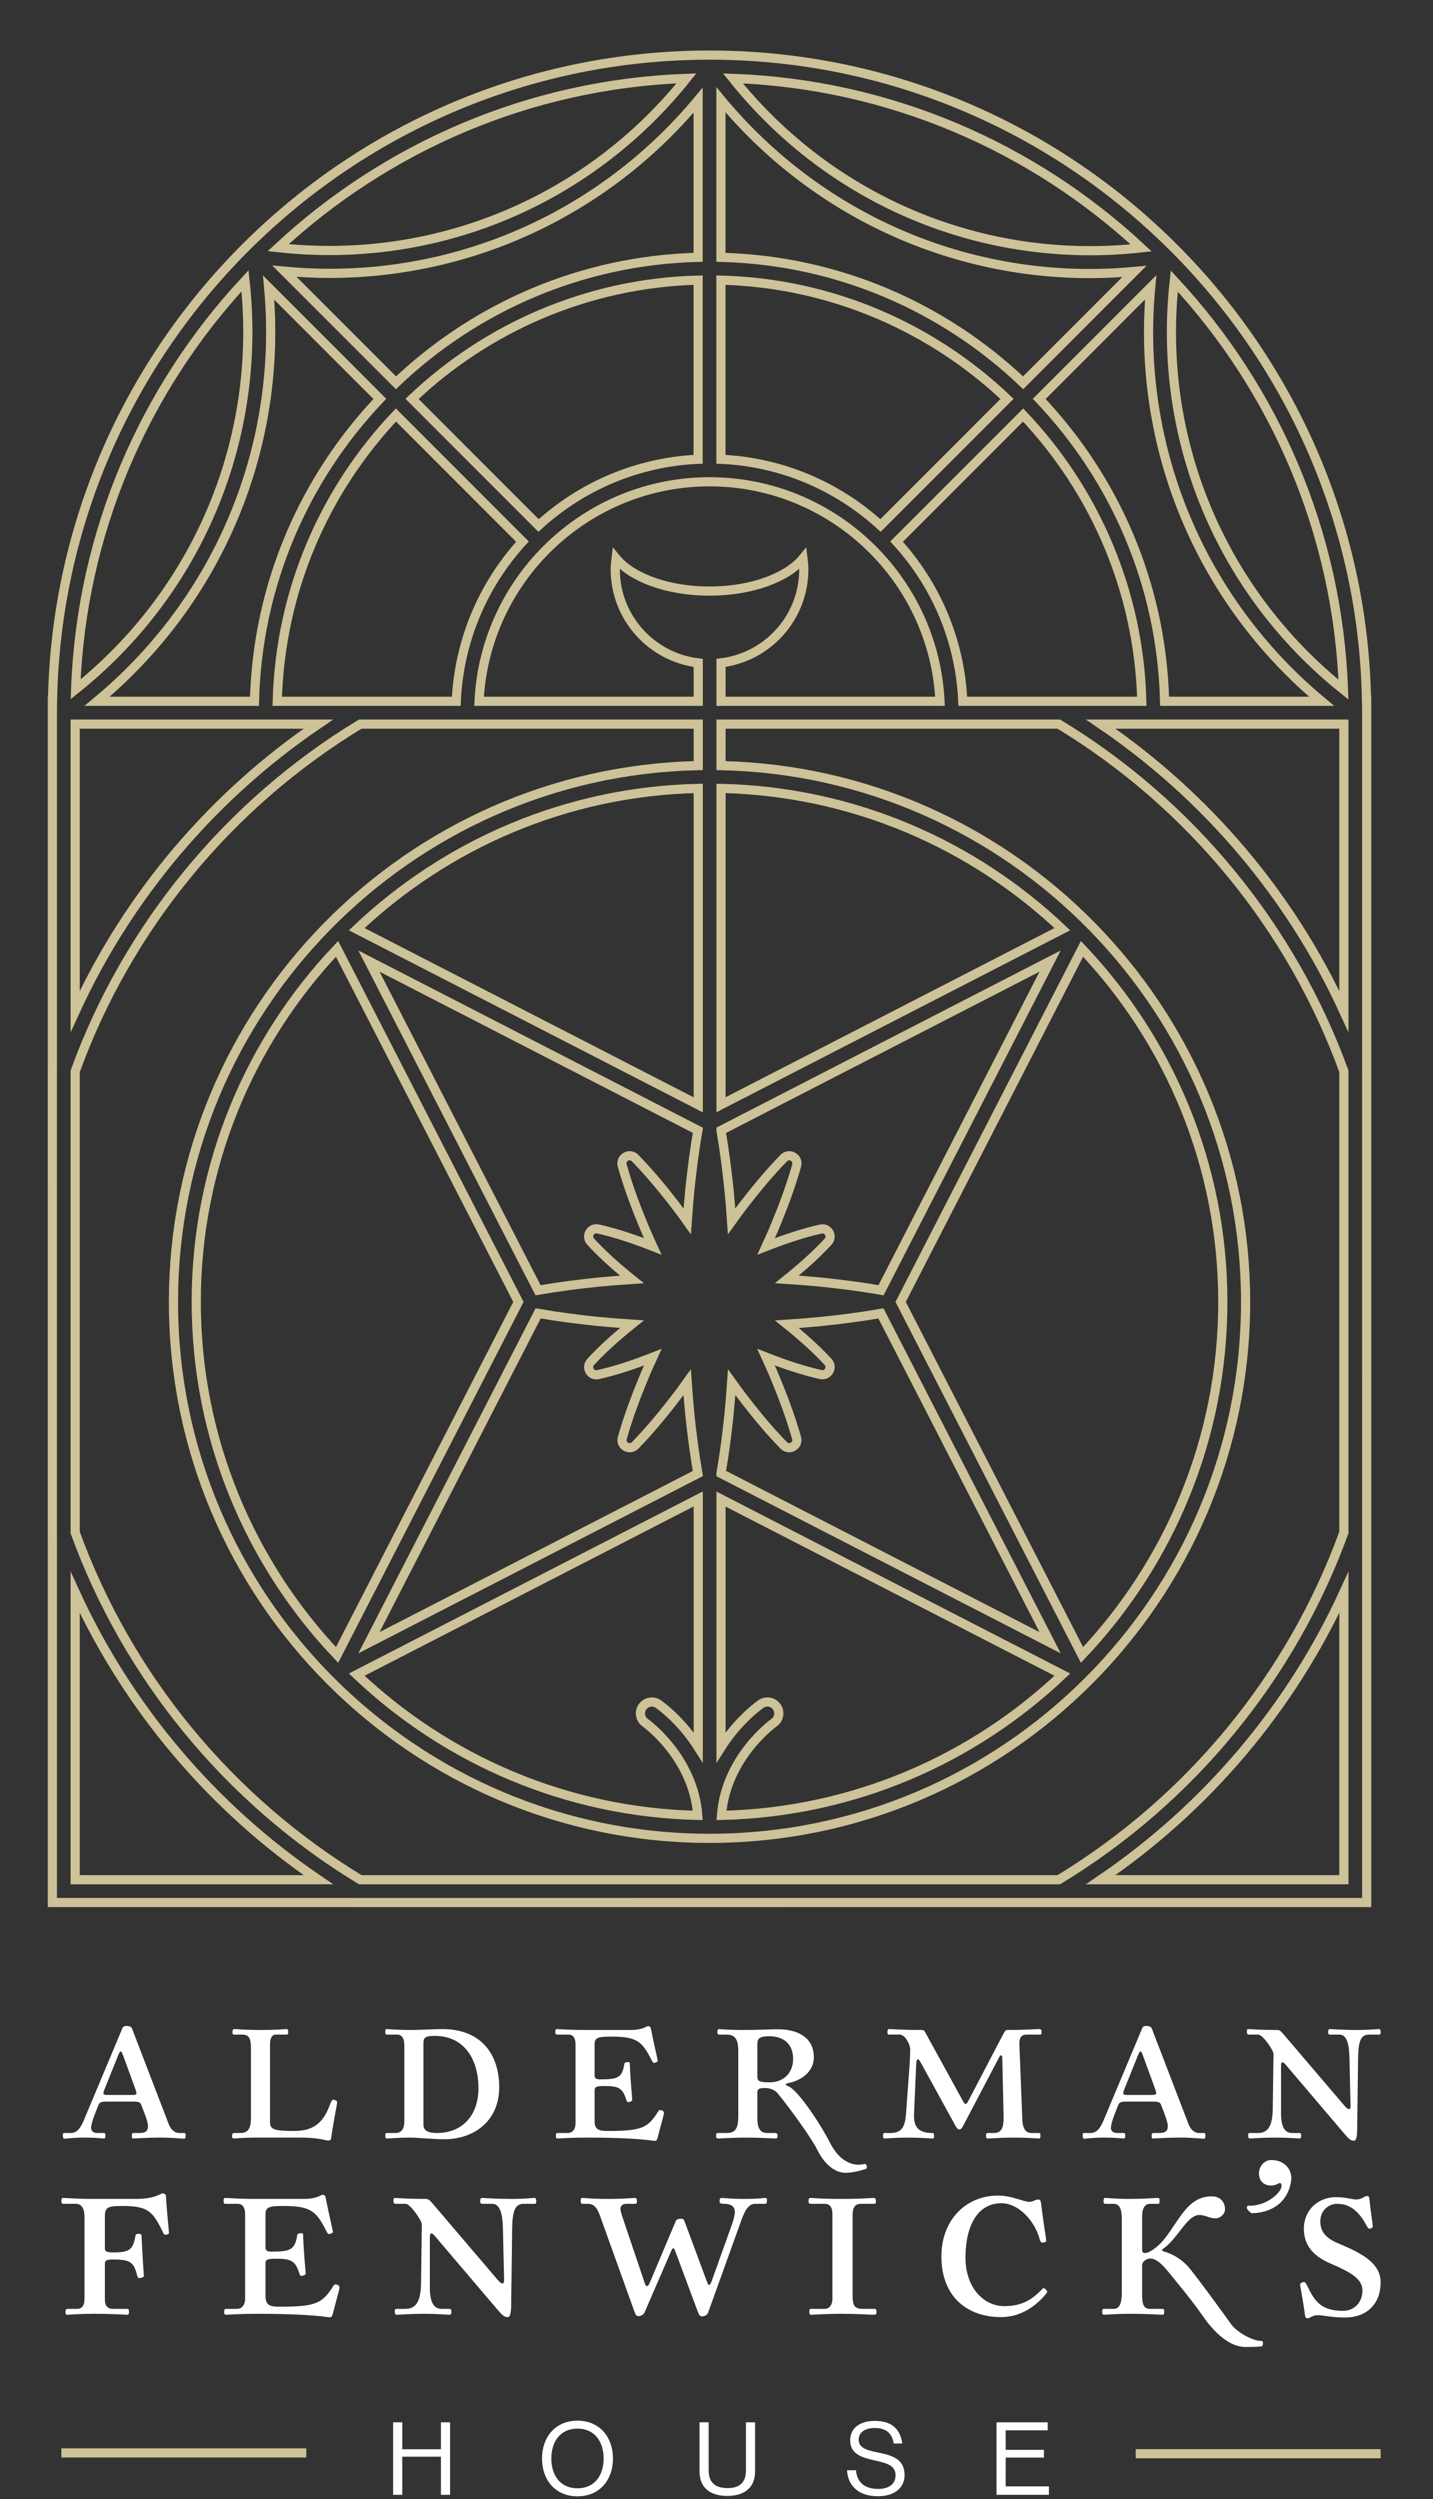<?xml version="1.0" encoding="UTF-8" standalone="no"?>
<!DOCTYPE svg PUBLIC "-//W3C//DTD SVG 1.1//EN" "http://www.w3.org/Graphics/SVG/1.1/DTD/svg11.dtd">
<svg width="100%" height="100%" viewBox="0 0 156 272" version="1.1" xmlns="http://www.w3.org/2000/svg" xmlns:xlink="http://www.w3.org/1999/xlink" xml:space="preserve" xmlns:serif="http://www.serif.com/" style="fill-rule:evenodd;clip-rule:evenodd;stroke-miterlimit:10;">
    <rect x="0" y="0" width="156" height="272" fill="#333333" stroke="none"/>
    <g transform="matrix(1,0,0,1,-5922,-24)">
        <g transform="matrix(1,0,0,1.153,5040,0)">
            <g id="alderman-fenwicks-house-hero-logo" transform="matrix(0.62,0,0,0.538,887.234,25.613)">
                <g transform="matrix(1,0,0,1,184.823,4.755)">
                    <path d="M0,316.154C18.566,303.548 33.386,286.05 42.703,265.738L42.703,316.154L0,316.154ZM-180.068,265.738C-170.749,286.051 -155.931,303.549 -137.363,316.154L-180.068,316.154L-180.068,265.738ZM0.001,113.382L42.703,113.382L42.703,163.797C33.385,143.484 18.566,125.988 0.001,113.382ZM-66.666,180.174L-66.666,124.668C-43.489,125.179 -22.443,134.481 -6.736,149.367L-66.666,180.174ZM-3.281,276.715L-35.125,214.768L-3.282,152.821C12.034,168.983 21.443,190.797 21.443,214.768C21.443,238.739 12.035,260.552 -3.281,276.715ZM-56.871,285.833C-57.5,284.924 -58.744,284.697 -59.653,285.324C-59.916,285.506 -63.624,288.125 -66.666,292.914L-66.666,249.362L-6.735,280.169C-22.426,295.038 -43.442,304.338 -66.589,304.868C-65.816,294.677 -57.519,288.713 -57.377,288.613C-56.471,287.984 -56.244,286.74 -56.871,285.833ZM-70.666,249.345L-70.666,292.914C-73.708,288.125 -77.415,285.506 -77.679,285.324C-78.586,284.698 -79.827,284.924 -80.456,285.83C-81.085,286.736 -80.86,287.981 -79.956,288.612C-79.867,288.675 -71.518,294.644 -70.742,304.868C-93.901,304.345 -114.932,295.045 -130.629,280.169L-70.666,249.345ZM-134.083,152.821L-102.24,214.768L-134.082,276.716C-149.398,260.553 -158.809,238.74 -158.809,214.768C-158.809,190.797 -149.399,168.983 -134.083,152.821ZM-70.666,180.191L-130.629,149.368C-114.914,134.474 -93.855,125.171 -70.666,124.667L-70.666,180.191ZM-38.569,212.719C-42.069,212.109 -45.569,211.66 -49.069,211.299C-51.079,211.101 -53.089,210.947 -55.099,210.813C-52.587,208.79 -50.138,206.661 -47.873,204.211C-46.978,203.242 -47.875,201.691 -49.162,201.982C-52.51,202.739 -55.662,203.836 -58.753,205.039C-58.334,204.122 -57.913,203.205 -57.514,202.276C-55.951,198.57 -54.498,194.8 -53.386,190.834C-53.011,189.496 -54.675,188.536 -55.646,189.529C-58.524,192.475 -61.063,195.619 -63.491,198.825C-63.939,199.425 -64.368,200.037 -64.805,200.644C-64.933,198.802 -65.08,196.961 -65.261,195.119C-65.621,191.645 -66.065,188.172 -66.666,184.697L-66.666,184.672L-8.881,154.965L-38.569,212.719ZM-66.666,244.863C-66.058,241.369 -65.61,237.875 -65.249,234.381C-65.067,232.538 -64.921,230.695 -64.793,228.851C-64.356,229.458 -63.929,230.068 -63.481,230.669C-61.057,233.866 -58.526,237.002 -55.661,239.944C-54.69,240.94 -53.023,239.978 -53.4,238.639C-54.517,234.686 -55.968,230.927 -57.524,227.229C-57.925,226.297 -58.348,225.376 -58.769,224.455C-55.673,225.66 -52.516,226.758 -49.162,227.517C-47.875,227.808 -46.978,226.258 -47.873,225.289C-50.138,222.839 -52.587,220.71 -55.099,218.686C-53.089,218.552 -51.079,218.398 -49.069,218.201C-45.575,217.84 -42.081,217.391 -38.587,216.783L-8.881,274.569L-66.666,244.864L-66.666,244.863ZM-98.775,216.779C-95.294,217.382 -91.813,217.828 -88.331,218.189C-86.323,218.386 -84.315,218.541 -82.307,218.675C-84.826,220.702 -87.282,222.839 -89.549,225.301C-90.441,226.27 -89.546,227.817 -88.261,227.529C-84.899,226.776 -81.737,225.678 -78.639,224.469C-79.058,225.386 -79.478,226.301 -79.877,227.229C-81.434,230.927 -82.884,234.686 -84,238.639C-84.378,239.977 -82.71,240.94 -81.739,239.944C-78.874,237.002 -76.344,233.865 -73.92,230.669C-73.472,230.068 -73.044,229.458 -72.607,228.851C-72.479,230.694 -72.333,232.538 -72.151,234.381C-71.79,237.881 -71.342,241.382 -70.731,244.882L-128.483,274.57L-98.775,216.779ZM-84.015,190.833C-82.902,194.8 -81.449,198.57 -79.887,202.276C-79.489,203.2 -79.071,204.111 -78.654,205.024C-81.747,203.817 -84.905,202.722 -88.261,201.97C-89.546,201.682 -90.441,203.229 -89.549,204.198C-87.282,206.661 -84.826,208.798 -82.307,210.824C-84.315,210.959 -86.323,211.113 -88.331,211.31C-91.818,211.672 -95.306,212.119 -98.793,212.723L-128.485,154.966L-70.728,184.657C-71.332,188.144 -71.778,191.632 -72.14,195.119C-72.32,196.961 -72.468,198.802 -72.596,200.644C-73.032,200.037 -73.461,199.425 -73.909,198.825C-76.338,195.619 -78.876,192.475 -81.755,189.529C-82.726,188.536 -84.39,189.496 -84.015,190.833ZM-179.986,107.278C-178.981,79.651 -167.871,54.56 -150.243,35.601C-147.197,63.146 -158.335,89.986 -179.986,107.278ZM-144.418,29.782C-125.452,12.168 -100.359,1.07 -72.732,0.077C-90.04,21.72 -116.887,32.841 -144.418,29.782ZM-64.575,0.079C-36.951,1.086 -11.862,12.195 7.096,29.821C-20.442,32.865 -47.276,21.732 -64.575,0.079ZM12.918,35.642C30.535,54.609 41.632,79.705 42.624,107.334C20.982,90.029 9.861,63.19 12.918,35.642ZM-123.744,59.148L-101.528,81.364C-108.354,88.826 -112.672,98.612 -113.151,109.382L-144.584,109.382C-144.077,89.95 -136.246,72.321 -123.744,59.148ZM-126.571,56.321C-139.797,70.219 -148.075,88.847 -148.584,109.382L-176.221,109.382C-154.741,91.552 -143.553,64.597 -146.092,36.8L-126.571,56.321ZM-70.683,31.479C-91.217,31.988 -109.845,40.267 -123.743,53.493L-143.324,33.912C-140.676,34.159 -138.034,34.295 -135.408,34.295C-110.466,34.295 -86.844,23.311 -70.683,3.899L-70.683,31.479ZM-13.621,53.493C-27.52,40.267 -46.148,31.988 -66.683,31.479L-66.683,3.835C-50.521,23.307 -26.864,34.329 -1.875,34.329C0.709,34.329 3.308,34.197 5.913,33.959L-13.621,53.493ZM-10.793,56.321L8.773,36.755C6.192,64.55 17.341,91.521 38.791,109.382L11.22,109.382C10.712,88.847 2.433,70.219 -10.793,56.321ZM-24.214,109.382C-24.692,98.612 -29.012,88.826 -35.836,81.364L-13.62,59.148C-1.117,72.32 6.714,89.95 7.22,109.382L-24.214,109.382ZM-68.683,70.862C-47.01,70.862 -29.26,87.965 -28.214,109.382L-66.666,109.382L-66.666,102.642C-58.477,101.646 -52.129,94.682 -52.129,86.224C-52.129,85.574 -52.188,84.938 -52.267,84.308C-55.04,87.684 -61.342,90.045 -68.682,90.045C-76.022,90.045 -82.324,87.684 -85.098,84.308C-85.177,84.938 -85.235,85.574 -85.235,86.224C-85.235,94.694 -78.87,101.666 -70.666,102.647L-70.666,109.382L-109.151,109.382C-108.104,87.965 -90.354,70.862 -68.683,70.862ZM-70.683,66.913C-81.452,67.391 -91.238,71.711 -98.7,78.536L-120.916,56.32C-107.743,43.817 -90.114,35.986 -70.683,35.479L-70.683,66.913ZM-38.664,78.536C-46.126,71.711 -55.913,67.391 -66.683,66.913L-66.683,35.479C-47.25,35.986 -29.621,43.817 -16.448,56.32L-38.664,78.536ZM-180.068,163.798L-180.068,113.382L-137.365,113.382C-155.931,125.988 -170.75,143.485 -180.068,163.798ZM-130.006,316.154C-153.116,302.146 -170.87,280.537 -180.068,255.222L-180.068,174.312C-170.87,148.999 -153.116,127.39 -130.008,113.382L-70.666,113.382L-70.666,120.667C-121.654,121.727 -162.809,163.53 -162.809,214.768C-162.809,266.67 -120.584,308.894 -68.683,308.894C-16.781,308.894 25.443,266.67 25.443,214.768C25.443,163.541 -15.692,121.745 -66.666,120.668L-66.666,113.382L-7.356,113.382C15.752,127.39 33.506,148.999 42.703,174.311L42.703,255.222C33.508,280.536 15.753,302.145 -7.357,316.154L-130.006,316.154ZM46.709,173.628L46.703,173.611L46.703,109.382L46.678,109.382C45.606,46.677 -5.727,-4.004 -68.683,-4.004C-131.638,-4.004 -182.971,46.677 -184.043,109.382L-184.068,109.382L-184.068,173.612L-184.073,173.626L-184.072,255.912L-184.068,255.923L-184.068,320.154L-131.116,320.154L-131.11,320.158L-130.557,320.158L-6.247,320.154L46.703,320.154L46.703,255.923L46.705,255.917L46.709,173.628Z" style="fill:none;stroke:rgb(205,194,152);stroke-width:1.61px;"/>
                </g>
                <g transform="matrix(1,0,0,1,60.585,428.838)">
                    <path d="M0,-12.721L1.602,-12.721L1.602,-7.99L8.397,-7.99L8.397,-12.721L9.999,-12.721L9.999,0L8.397,0L8.397,-6.69L1.602,-6.69L1.602,0L0,0L0,-12.721Z" style="fill:white;"/>
                </g>
                <g transform="matrix(1,0,0,1,97.546,422.467)">
                    <path d="M0,0.001C0,-2.988 -1.603,-5.248 -4.59,-5.248C-7.58,-5.248 -9.182,-2.988 -9.182,0.001C-9.182,2.989 -7.58,5.23 -4.59,5.23C-1.603,5.23 0,2.989 0,0.001M-10.817,0.001C-10.817,-3.807 -8.435,-6.636 -4.59,-6.636C-0.748,-6.636 1.637,-3.807 1.637,0.001C1.637,3.808 -0.748,6.637 -4.59,6.637C-8.435,6.637 -10.817,3.808 -10.817,0.001" style="fill:white;"/>
                </g>
                <g transform="matrix(1,0,0,1,114.388,420.423)">
                    <path d="M0,4.304L0,-4.306L1.601,-4.306L1.601,4.145C1.601,6.315 2.829,7.241 4.928,7.241C6.938,7.241 8.148,6.315 8.148,4.145L8.148,-4.306L9.75,-4.306L9.75,4.304C9.75,7.382 7.597,8.61 4.875,8.61C2.1,8.61 0,7.382 0,4.304" style="fill:white;"/>
                </g>
                <g transform="matrix(1,0,0,1,140.282,420.423)">
                    <path d="M0,4.109L1.565,4.109C1.779,6.262 3.097,7.382 5.497,7.382C7.259,7.382 8.522,6.582 8.522,4.999C8.522,3.255 6.992,2.846 4.715,2.347C2.474,1.849 0.552,1.209 0.552,-1.193C0.552,-3.292 2.295,-4.555 4.875,-4.555C8.061,-4.555 9.376,-2.937 9.696,-0.588L8.185,-0.588C7.953,-2.403 6.778,-3.31 4.91,-3.31C3.186,-3.31 2.046,-2.58 2.046,-1.264C2.046,0.177 3.47,0.604 5.373,0.978C7.847,1.476 10.105,2.081 10.105,4.945C10.105,7.33 8.166,8.664 5.427,8.664C1.852,8.664 0.144,6.672 0,4.109" style="fill:white;"/>
                </g>
                <g transform="matrix(1,0,0,1,166.532,428.838)">
                    <path d="M0,-12.721L8.984,-12.721L8.984,-11.316L1.602,-11.316L1.615,-7.891L8.323,-7.891L8.323,-6.538L1.615,-6.538L1.602,-1.477L9.198,-1.477L9.198,0L0,0L0,-12.721Z" style="fill:white;"/>
                </g>
                <g transform="matrix(1,0,0,1,15.356,355.205)">
                    <path d="M0,2.511L-2.094,-3.222C-2.352,-3.899 -2.449,-4.157 -2.609,-4.157C-2.771,-4.157 -2.898,-3.867 -3.158,-3.222L-5.477,2.543C-5.573,2.801 -5.638,3.028 -5.638,3.188C-5.638,3.381 -5.413,3.478 -4.929,3.478L-0.58,3.478C-0.064,3.478 0.161,3.381 0.161,3.188C0.161,2.995 0.064,2.738 0,2.511M8.504,11.146C8.021,11.146 6.539,10.95 4.35,10.95C1.9,10.95 0.097,11.114 -0.451,11.114C-0.58,11.114 -0.645,11.017 -0.645,10.598C-0.645,10.241 -0.516,10.147 -0.387,10.147L0.773,10.147C1.836,10.147 2.19,9.696 2.19,8.987C2.19,8.504 1.997,7.826 1.675,6.957L0.999,5.186C0.837,4.735 0.451,4.638 -0.387,4.638L-5.058,4.638C-5.96,4.638 -6.313,4.735 -6.508,5.218L-7.249,7.117C-7.506,7.795 -7.796,8.729 -7.796,9.277C-7.796,9.823 -7.345,10.147 -6.732,10.147L-5.604,10.147C-5.413,10.147 -5.284,10.21 -5.284,10.532C-5.284,10.95 -5.348,11.114 -5.509,11.114C-5.96,11.114 -6.83,10.95 -8.987,10.95C-10.921,10.95 -12.017,11.146 -12.532,11.146C-12.661,11.146 -12.757,11.048 -12.757,10.437C-12.757,10.21 -12.692,10.147 -12.5,10.147L-11.403,10.147C-10.244,10.147 -9.665,9.277 -9.084,7.924L-2.288,-8.28C-2.223,-8.441 -2.029,-8.635 -1.644,-8.635C-1.062,-8.635 -0.741,-8.474 -0.645,-8.248L5.831,8.6C6.057,9.18 6.604,10.147 7.731,10.147L8.537,10.147C8.698,10.147 8.794,10.241 8.794,10.469C8.794,11.048 8.729,11.146 8.504,11.146" style="fill:white;"/>
                </g>
                <g transform="matrix(1,0,0,1,49.699,347.505)">
                    <path d="M0,18.78C-0.033,19.103 -0.29,19.167 -0.483,19.167C-1.063,19.167 -2.063,18.651 -5.444,18.651L-13.112,18.651C-15.592,18.651 -16.655,18.813 -17.042,18.813C-17.268,18.813 -17.396,18.717 -17.396,18.426C-17.396,17.975 -17.268,17.846 -17.01,17.846L-15.882,17.846C-14.4,17.846 -14.079,16.751 -14.079,15.108L-14.079,3.157C-14.079,1.384 -14.271,0.579 -15.657,0.579L-17.01,0.579C-17.235,0.579 -17.332,0.482 -17.332,0.192C-17.332,-0.29 -17.203,-0.387 -16.978,-0.387C-16.494,-0.387 -15.174,-0.227 -12.436,-0.227C-9.375,-0.227 -8.151,-0.387 -7.861,-0.387C-7.571,-0.387 -7.539,-0.227 -7.539,0.192C-7.539,0.482 -7.604,0.579 -7.828,0.579L-9.729,0.579C-10.406,0.579 -10.729,1.288 -10.729,2.254L-10.729,15.881C-10.729,17.17 -10.212,17.491 -6.477,17.491C-3.254,17.491 -1.418,16.204 -0.227,12.918C-0.064,12.434 0.161,12.015 0.321,12.015C0.676,12.015 1.062,12.209 1.062,12.434C1.062,12.789 0.354,16.107 0,18.78" style="fill:white;"/>
                </g>
                <g transform="matrix(1,0,0,1,67.869,365.256)">
                    <path d="M0,-16.946C-1.771,-16.946 -1.965,-16.495 -1.965,-15.721L-1.965,-1.385C-1.965,-0.291 -1.127,0.096 0.419,0.096C4.768,0.096 7.7,-2.869 7.7,-7.798C7.7,-12.597 5.38,-16.946 0,-16.946M1.675,1.191C-0.418,1.191 -2.835,0.901 -4.381,0.901C-6.443,0.901 -7.765,1.063 -8.343,1.063C-8.569,1.063 -8.666,0.966 -8.666,0.547C-8.666,0.225 -8.602,0.096 -8.375,0.096L-6.895,0.096C-5.605,0.096 -5.315,-0.903 -5.315,-2.031L-5.315,-15.207C-5.315,-16.463 -5.702,-17.172 -6.604,-17.172L-8.343,-17.172C-8.537,-17.172 -8.666,-17.236 -8.666,-17.622C-8.666,-17.977 -8.602,-18.137 -8.44,-18.137C-8.15,-18.137 -6.54,-17.977 -4.187,-17.977C-2.835,-17.977 0.226,-18.137 1.385,-18.137C7.99,-18.137 11.34,-13.918 11.34,-7.925C11.34,-2.094 7.022,1.191 1.675,1.191" style="fill:white;"/>
                </g>
                <g transform="matrix(1,0,0,1,107.011,347.118)">
                    <path d="M0,19.104C-0.097,19.522 -0.29,19.619 -0.482,19.619C-0.837,19.619 -3.35,19.039 -12.435,19.039C-15.431,19.039 -17.203,19.201 -17.557,19.201C-17.813,19.201 -17.847,19.039 -17.847,18.685C-17.847,18.33 -17.718,18.234 -17.557,18.234L-15.785,18.234C-14.817,18.234 -14.399,17.458 -14.399,16.558L-14.399,2.674C-14.399,1.836 -14.658,0.966 -15.624,0.966L-17.589,0.966C-17.879,0.966 -17.942,0.87 -17.942,0.548C-17.942,0.161 -17.911,0 -17.622,0C-17.267,0 -15.688,0.161 -12.532,0.161L-4.704,0.161C-2.577,0.161 -1.933,-0.515 -1.707,-0.515C-1.385,-0.515 -1.224,-0.418 -1.16,-0.032C-0.58,2.899 0.032,5.316 0.032,5.606C0.032,5.735 -0.322,5.927 -0.676,5.927C-0.837,5.927 -1.031,5.445 -1.191,5.155C-2.738,2.191 -3.64,1.321 -8.085,1.321C-10.47,1.321 -11.049,1.482 -11.049,2.707L-11.049,8.183C-11.049,8.569 -10.824,8.827 -10.115,8.827C-6.894,8.827 -6.218,8.505 -5.831,6.121C-5.799,5.927 -5.67,5.798 -5.154,5.798C-4.896,5.798 -4.864,5.864 -4.864,6.088C-4.768,9.181 -4.444,11.984 -4.444,12.435C-4.444,12.66 -4.929,12.822 -5.154,12.822C-5.348,12.822 -5.443,12.532 -5.541,12.242C-6.152,10.374 -6.83,9.987 -9.342,9.987C-10.889,9.987 -11.049,10.212 -11.049,10.759L-11.049,16.107C-11.049,17.589 -10.405,17.878 -8.729,17.878C-2.867,17.878 -1.771,17.332 -0.097,14.787C0.129,14.433 0.227,14.207 0.451,14.207C0.709,14.207 1.128,14.4 1.128,14.658C1.128,15.044 0.646,16.591 0,19.104" style="fill:white;"/>
                </g>
                <g transform="matrix(1,0,0,1,126.632,371.209)">
                    <path d="M0,-22.835C-1.706,-22.835 -2.094,-22.416 -2.094,-21.514L-2.094,-15.747C-2.094,-14.975 -1.771,-14.748 0.065,-14.748C2.546,-14.748 4.188,-16.424 4.188,-18.872C4.188,-21.256 2.738,-22.835 0,-22.835M16.843,0.48C16.005,0.77 14.062,1.256 12.913,1.094C9.996,0.68 8.425,-2.905 8.264,-3.229C6.687,-6.095 2.675,-11.398 1.387,-12.913C0.903,-13.461 0.033,-13.751 -0.74,-13.751C-1.771,-13.751 -2.094,-13.589 -2.094,-12.945L-2.094,-8.564C-2.094,-6.76 -1.675,-5.857 -0.354,-5.857L0.967,-5.857C1.322,-5.857 1.45,-5.794 1.45,-5.277C1.45,-4.987 1.354,-4.891 1.063,-4.891C0.613,-4.891 -1.643,-5.053 -4.025,-5.053C-6.475,-5.053 -8.537,-4.891 -9.02,-4.891C-9.213,-4.891 -9.342,-5.021 -9.342,-5.343C-9.342,-5.73 -9.245,-5.857 -9.084,-5.857L-7.44,-5.857C-5.895,-5.857 -5.442,-6.76 -5.442,-8.822L-5.442,-20.29C-5.442,-22.674 -6.312,-23.125 -7.538,-23.125L-8.729,-23.125C-9.02,-23.125 -9.116,-23.222 -9.116,-23.543C-9.116,-23.931 -9.02,-24.091 -8.857,-24.091C-8.537,-24.091 -7.376,-23.931 -4.639,-23.931C-2.062,-23.931 0.258,-24.06 1.418,-24.06C5.605,-24.06 7.828,-22.19 7.828,-19.131C7.828,-16.778 5.832,-15.105 3.353,-14.62C3.095,-14.556 2.899,-14.491 2.899,-14.362C2.899,-14.233 3.095,-14.169 3.318,-14.072C5.22,-13.299 9.387,-6.703 10.629,-4.217C12.233,-1.009 14.297,-0.292 15.684,-0.292C16.07,-0.292 16.617,-0.421 16.812,-0.421C17.004,-0.421 17.133,-0.099 17.133,0.159C17.133,0.352 17.068,0.417 16.843,0.48" style="fill:white;"/>
                </g>
                <g transform="matrix(1,0,0,1,174.182,365.352)">
                    <path d="M0,-17.268L-2.352,-17.268C-3.285,-17.268 -3.64,-16.752 -3.64,-15.689C-3.64,-15.109 -3.543,-13.305 -3.511,-12.404L-3.124,-2.385C-3.061,-0.709 -2.479,-0 -1.546,-0L-0.225,-0C-0.032,-0 0.065,0.095 0.065,0.386C0.065,0.804 0.033,0.966 -0.191,0.966C-0.547,0.966 -2.125,0.804 -4.832,0.804C-6.731,0.804 -8.665,0.966 -9.116,0.966C-9.405,0.966 -9.503,0.836 -9.503,0.514C-9.503,0.095 -9.374,-0 -9.213,-0L-8.149,-0C-6.765,-0 -6.378,-0.903 -6.41,-2.868L-6.636,-13.081C-6.636,-13.403 -6.7,-13.627 -6.86,-13.627C-6.99,-13.627 -7.086,-13.466 -7.215,-13.241L-13.529,-1.225C-13.723,-0.838 -13.948,-0.613 -14.174,-0.613C-14.398,-0.613 -14.593,-0.806 -14.817,-1.192L-20.907,-12.275C-21.1,-12.596 -21.261,-12.918 -21.455,-12.918C-21.616,-12.918 -21.712,-12.726 -21.745,-12.209L-22.131,-3.448C-22.228,-1.289 -21.616,-0 -18.909,-0C-18.684,-0 -18.619,0.192 -18.619,0.58C-18.619,0.87 -18.684,0.966 -18.909,0.966C-19.23,0.966 -20.938,0.804 -23.29,0.804C-25.288,0.804 -26.931,0.966 -27.285,0.966C-27.479,0.966 -27.575,0.87 -27.575,0.514C-27.575,0.224 -27.543,-0 -27.35,-0L-26.255,-0C-24.226,-0 -23.709,-1.225 -23.549,-3.254L-23.001,-10.76C-22.904,-11.888 -22.808,-13.821 -22.808,-14.69C-22.808,-15.497 -23.678,-17.268 -24.645,-17.268L-26.512,-17.268C-26.736,-17.268 -26.802,-17.365 -26.802,-17.718C-26.802,-18.074 -26.736,-18.234 -26.479,-18.234C-25.997,-18.234 -24.386,-18.074 -20.746,-18.074C-20.423,-18.074 -20.327,-17.945 -20.198,-17.718L-13.529,-5.575C-13.369,-5.285 -13.24,-5.09 -13.079,-5.09C-12.918,-5.09 -12.789,-5.285 -12.628,-5.575L-7.021,-16.302C-6.441,-17.397 -6.151,-18.074 -5.83,-18.074C-2.737,-18.074 -0.644,-18.234 -0.161,-18.234C0.194,-18.234 0.258,-18.074 0.258,-17.686C0.258,-17.332 0.194,-17.268 0,-17.268" style="fill:white;"/>
                </g>
                <g transform="matrix(1,0,0,1,194.417,355.205)">
                    <path d="M0,2.511L-2.094,-3.222C-2.352,-3.899 -2.448,-4.157 -2.608,-4.157C-2.771,-4.157 -2.898,-3.867 -3.157,-3.222L-5.477,2.543C-5.573,2.801 -5.638,3.028 -5.638,3.188C-5.638,3.381 -5.412,3.478 -4.929,3.478L-0.58,3.478C-0.063,3.478 0.161,3.381 0.161,3.188C0.161,2.995 0.063,2.738 0,2.511M8.505,11.146C8.021,11.146 6.539,10.95 4.35,10.95C1.9,10.95 0.098,11.114 -0.451,11.114C-0.58,11.114 -0.645,11.017 -0.645,10.598C-0.645,10.241 -0.516,10.147 -0.387,10.147L0.772,10.147C1.836,10.147 2.19,9.696 2.19,8.987C2.19,8.504 1.997,7.826 1.676,6.957L0.998,5.186C0.838,4.735 0.45,4.638 -0.387,4.638L-5.058,4.638C-5.96,4.638 -6.313,4.735 -6.508,5.218L-7.249,7.117C-7.507,7.795 -7.797,8.729 -7.797,9.277C-7.797,9.823 -7.346,10.147 -6.731,10.147L-5.604,10.147C-5.412,10.147 -5.283,10.21 -5.283,10.532C-5.283,10.95 -5.348,11.114 -5.509,11.114C-5.96,11.114 -6.83,10.95 -8.988,10.95C-10.921,10.95 -12.017,11.146 -12.531,11.146C-12.66,11.146 -12.757,11.048 -12.757,10.437C-12.757,10.21 -12.692,10.147 -12.499,10.147L-11.404,10.147C-10.245,10.147 -9.665,9.277 -9.085,7.924L-2.288,-8.28C-2.223,-8.441 -2.029,-8.635 -1.643,-8.635C-1.062,-8.635 -0.741,-8.474 -0.645,-8.248L5.83,8.6C6.058,9.18 6.604,10.147 7.731,10.147L8.537,10.147C8.697,10.147 8.795,10.241 8.795,10.469C8.795,11.048 8.729,11.146 8.505,11.146" style="fill:white;"/>
                </g>
                <g transform="matrix(1,0,0,1,233.752,365.738)">
                    <path d="M0,-17.654L-1.836,-17.654C-3.351,-17.654 -3.704,-16.3 -3.737,-13.37L-3.897,-0.871C-3.897,0 -4.026,0.966 -4.444,0.966C-5.058,0.966 -5.348,0.676 -6.281,-0.419L-16.204,-12.081C-16.461,-12.403 -16.784,-12.79 -17.009,-12.79C-17.202,-12.79 -17.267,-12.629 -17.267,-12.081L-17.267,-3.898C-17.267,-1.482 -16.622,-0.386 -15.334,-0.386L-14.108,-0.386C-13.818,-0.386 -13.723,-0.291 -13.723,0.065C-13.723,0.418 -13.788,0.58 -14.046,0.58C-14.367,0.58 -15.946,0.418 -18.201,0.418C-20.552,0.418 -22.454,0.58 -22.744,0.58C-22.937,0.58 -23.033,0.418 -23.033,0.065C-23.033,-0.291 -22.969,-0.386 -22.808,-0.386L-21.294,-0.386C-19.359,-0.386 -18.749,-1.933 -18.717,-4.672L-18.588,-14.271C-18.588,-14.915 -20.488,-17.654 -21.261,-17.654L-22.873,-17.654C-23.13,-17.654 -23.259,-17.783 -23.259,-18.137C-23.259,-18.46 -23.193,-18.62 -23.033,-18.62C-22.774,-18.62 -21.165,-18.46 -17.879,-18.46C-17.589,-18.46 -17.331,-18.3 -16.912,-17.814L-6.089,-5.123C-5.862,-4.865 -5.572,-4.575 -5.348,-4.575C-5.122,-4.575 -5.058,-4.735 -5.058,-5.186L-5.251,-13.627C-5.313,-15.979 -5.702,-17.654 -7.021,-17.654L-8.666,-17.654C-8.923,-17.654 -8.988,-17.783 -8.988,-18.072C-8.988,-18.46 -8.891,-18.62 -8.698,-18.62C-8.343,-18.62 -6.475,-18.46 -3.897,-18.46C-1.643,-18.46 -0.482,-18.62 -0.096,-18.62C0.098,-18.62 0.227,-18.555 0.227,-18.072C0.227,-17.751 0.161,-17.654 0,-17.654" style="fill:white;"/>
                </g>
                <g transform="matrix(1,0,0,1,211.388,370.094)">
                    <path d="M0,9.327C-0.224,9.327 -0.896,8.687 -0.896,8.399C-0.896,8.176 -0.863,8.111 -0.672,8.015C2.419,8.173 5.19,5.759 5.19,4.511C5.19,4.223 5.062,4.031 4.902,4.031C4.679,4.031 4.23,4.479 3.335,4.479C2.215,4.479 1.224,3.775 1.224,2.367C1.224,1.182 2.087,0 3.398,0C5.671,0 7.208,1.661 6.854,3.775C5.928,9.327 0.48,9.327 0,9.327" style="fill:white;"/>
                </g>
                <g transform="matrix(1,0,0,1,20.566,389.988)">
                    <path d="M0,-6.776C-0.207,-6.776 -0.345,-7.085 -0.517,-7.463C-2.235,-10.937 -3.062,-11.832 -7.602,-11.832C-10.146,-11.832 -10.594,-11.556 -10.594,-9.974L-10.594,-4.471C-10.594,-3.886 -10.388,-3.68 -9.045,-3.68C-6.226,-3.68 -5.642,-4.231 -5.229,-6.57C-5.193,-6.844 -5.09,-6.948 -4.644,-6.948C-4.333,-6.948 -4.162,-6.844 -4.162,-6.707C-4.024,-3.13 -3.749,0.137 -3.749,0.481C-3.749,0.654 -4.23,0.826 -4.574,0.826C-4.78,0.826 -4.885,0.55 -4.953,0.275C-5.503,-1.995 -6.226,-2.442 -9.114,-2.442C-10.354,-2.442 -10.594,-2.235 -10.594,-1.72L-10.594,4.538C-10.594,5.572 -10.249,6.225 -9.148,6.225L-6.672,6.225C-6.433,6.225 -6.363,6.328 -6.363,6.741C-6.363,7.12 -6.433,7.257 -6.639,7.257C-7.257,7.257 -8.908,7.085 -12.416,7.085C-15.236,7.085 -16.818,7.257 -17.197,7.257C-17.403,7.257 -17.506,7.155 -17.506,6.638C-17.506,6.328 -17.334,6.225 -17.128,6.225L-15.512,6.225C-14.515,6.225 -14.17,5.537 -14.17,4.402L-14.17,-9.94C-14.17,-11.178 -14.548,-12.212 -15.719,-12.212L-17.919,-12.212C-18.125,-12.212 -18.229,-12.348 -18.229,-12.691C-18.229,-13.07 -18.16,-13.242 -17.919,-13.242C-17.369,-13.242 -15.649,-13.07 -12.555,-13.07L-5.159,-13.07C-1.72,-13.07 -0.86,-14.033 -0.481,-14.033C-0.104,-14.033 0.104,-13.895 0.138,-13.517C0.31,-10.387 0.652,-7.705 0.652,-7.085C0.652,-6.914 0.31,-6.776 0,-6.776" style="fill:white;"/>
                </g>
                <g transform="matrix(1,0,0,1,49.974,376.746)">
                    <path d="M0,20.397C-0.104,20.842 -0.31,20.947 -0.516,20.947C-0.895,20.947 -3.577,20.328 -13.275,20.328C-16.475,20.328 -18.367,20.5 -18.745,20.5C-19.02,20.5 -19.054,20.328 -19.054,19.95C-19.054,19.571 -18.917,19.467 -18.745,19.467L-16.853,19.467C-15.821,19.467 -15.375,18.641 -15.375,17.679L-15.375,2.855C-15.375,1.96 -15.648,1.032 -16.681,1.032L-18.779,1.032C-19.089,1.032 -19.157,0.929 -19.157,0.585C-19.157,0.172 -19.123,0.001 -18.812,0.001C-18.435,0.001 -16.75,0.172 -13.379,0.172L-5.021,0.172C-2.752,0.172 -2.063,-0.55 -1.823,-0.55C-1.479,-0.55 -1.307,-0.446 -1.238,-0.034C-0.619,3.095 0.034,5.675 0.034,5.985C0.034,6.123 -0.344,6.329 -0.722,6.329C-0.895,6.329 -1.101,5.813 -1.272,5.502C-2.923,2.339 -3.886,1.411 -8.633,1.411C-11.178,1.411 -11.797,1.583 -11.797,2.89L-11.797,8.737C-11.797,9.149 -11.557,9.424 -10.8,9.424C-7.359,9.424 -6.638,9.081 -6.225,6.536C-6.19,6.329 -6.054,6.191 -5.503,6.191C-5.228,6.191 -5.192,6.26 -5.192,6.501C-5.09,9.803 -4.746,12.793 -4.746,13.277C-4.746,13.517 -5.262,13.689 -5.503,13.689C-5.709,13.689 -5.812,13.379 -5.916,13.07C-6.568,11.076 -7.292,10.663 -9.974,10.663C-11.625,10.663 -11.797,10.903 -11.797,11.488L-11.797,17.197C-11.797,18.78 -11.108,19.088 -9.321,19.088C-3.061,19.088 -1.892,18.502 -0.104,15.788C0.138,15.41 0.241,15.168 0.481,15.168C0.757,15.168 1.204,15.375 1.204,15.65C1.204,16.062 0.688,17.713 0,20.397" style="fill:white;"/>
                </g>
                <g transform="matrix(1,0,0,1,85.471,396.627)">
                    <path d="M0,-18.849L-1.96,-18.849C-3.577,-18.849 -3.956,-17.404 -3.99,-14.275L-4.162,-0.93C-4.162,0 -4.299,1.031 -4.746,1.031C-5.4,1.031 -5.709,0.721 -6.707,-0.448L-17.301,-12.898C-17.576,-13.244 -17.919,-13.655 -18.16,-13.655C-18.367,-13.655 -18.437,-13.483 -18.437,-12.898L-18.437,-4.162C-18.437,-1.582 -17.747,-0.413 -16.372,-0.413L-15.065,-0.413C-14.755,-0.413 -14.652,-0.31 -14.652,0.069C-14.652,0.447 -14.722,0.619 -14.996,0.619C-15.34,0.619 -17.025,0.447 -19.434,0.447C-21.943,0.447 -23.974,0.619 -24.282,0.619C-24.488,0.619 -24.593,0.447 -24.593,0.069C-24.593,-0.31 -24.523,-0.413 -24.352,-0.413L-22.734,-0.413C-20.671,-0.413 -20.018,-2.065 -19.983,-4.988L-19.847,-15.237C-19.847,-15.924 -21.875,-18.849 -22.7,-18.849L-24.419,-18.849C-24.695,-18.849 -24.833,-18.987 -24.833,-19.365C-24.833,-19.708 -24.765,-19.88 -24.593,-19.88C-24.317,-19.88 -22.598,-19.708 -19.089,-19.708C-18.779,-19.708 -18.504,-19.536 -18.058,-19.02L-6.5,-5.469C-6.261,-5.195 -5.95,-4.885 -5.709,-4.885C-5.469,-4.885 -5.4,-5.056 -5.4,-5.537L-5.606,-14.549C-5.676,-17.06 -6.088,-18.849 -7.498,-18.849L-9.252,-18.849C-9.527,-18.849 -9.597,-18.987 -9.597,-19.295C-9.597,-19.708 -9.493,-19.88 -9.286,-19.88C-8.908,-19.88 -6.914,-19.708 -4.162,-19.708C-1.754,-19.708 -0.517,-19.88 -0.104,-19.88C0.104,-19.88 0.24,-19.812 0.24,-19.295C0.24,-18.953 0.172,-18.849 0,-18.849" style="fill:white;"/>
                </g>
                <g transform="matrix(1,0,0,1,125.921,396.489)">
                    <path d="M0,-18.711L-1.754,-18.711C-2.786,-18.711 -3.474,-17.851 -4.196,-15.821L-10.043,0.412C-10.181,0.791 -10.662,1.031 -11.075,1.031C-11.453,1.031 -11.59,0.859 -11.832,0.24L-15.752,-10.284C-15.854,-10.559 -15.959,-10.903 -16.13,-10.903C-16.337,-10.903 -16.439,-10.594 -16.578,-10.284L-21.221,0.412C-21.393,0.791 -21.909,0.997 -22.288,0.997C-22.597,0.997 -22.769,0.757 -22.94,0.274L-29.062,-16.75C-29.579,-18.16 -30.163,-18.711 -31.194,-18.711L-32.089,-18.711C-32.296,-18.711 -32.398,-18.849 -32.398,-19.191C-32.398,-19.674 -32.331,-19.742 -32.089,-19.742C-31.643,-19.742 -30.508,-19.57 -27.583,-19.57C-24.867,-19.57 -23.285,-19.742 -22.872,-19.742C-22.597,-19.742 -22.527,-19.57 -22.527,-19.123C-22.527,-18.779 -22.631,-18.711 -22.872,-18.711L-24.385,-18.711C-25.073,-18.711 -25.417,-18.332 -25.417,-17.851C-25.417,-17.403 -25.211,-16.818 -24.97,-16.096L-21.187,-4.885C-21.083,-4.54 -20.946,-4.265 -20.773,-4.265C-20.566,-4.265 -20.396,-4.574 -20.224,-4.987L-15.718,-15.649C-15.581,-15.993 -15.306,-16.096 -14.651,-16.096C-14.376,-16.096 -14.239,-15.857 -14.136,-15.546L-10.25,-5.09C-10.11,-4.747 -10.009,-4.472 -9.871,-4.472C-9.699,-4.472 -9.562,-4.747 -9.424,-5.09L-5.744,-15.374C-5.537,-15.993 -5.331,-16.818 -5.331,-17.3C-5.331,-18.125 -5.881,-18.711 -7.187,-18.711C-7.876,-18.711 -8.014,-18.815 -8.014,-19.157C-8.014,-19.639 -7.876,-19.742 -7.67,-19.742C-7.326,-19.742 -6.088,-19.57 -3.749,-19.57C-0.963,-19.57 -0.344,-19.742 -0.034,-19.742C0.241,-19.742 0.311,-19.639 0.311,-19.364C0.311,-18.882 0.206,-18.711 0,-18.711" style="fill:white;"/>
                </g>
                <g transform="matrix(1,0,0,1,144.908,376.746)">
                    <path d="M0,20.499C-0.516,20.499 -2.682,20.327 -5.744,20.327C-8.149,20.327 -10.523,20.499 -10.937,20.499C-11.144,20.499 -11.246,20.395 -11.246,19.981C-11.246,19.57 -11.144,19.467 -10.971,19.467L-8.598,19.467C-7.703,19.467 -7.187,18.745 -7.187,17.713L-7.187,2.957C-7.187,1.995 -7.394,1.031 -8.529,1.031L-11.006,1.031C-11.246,1.031 -11.384,0.929 -11.384,0.585C-11.384,0.103 -11.281,0 -11.006,0C-10.627,0 -9.457,0.172 -5.64,0.172C-2.063,0.172 -0.378,0 0.104,0C0.345,0 0.447,0.172 0.447,0.723C0.447,0.963 0.345,1.031 0.138,1.031L-2.166,1.031C-3.336,1.031 -3.646,1.856 -3.646,3.026L-3.646,17.059C-3.646,18.848 -3.37,19.467 -1.822,19.467L0.241,19.467C0.414,19.467 0.552,19.535 0.552,20.086C0.552,20.395 0.414,20.499 0,20.499" style="fill:white;"/>
                </g>
                <g transform="matrix(1,0,0,1,175.013,380.149)">
                    <path d="M0,13.691C-1.479,15.377 -4.023,17.507 -7.705,17.507C-13.552,17.507 -18.16,14.001 -18.16,6.847C-18.16,0.415 -13.792,-3.816 -8.255,-3.816C-5.709,-3.816 -3.816,-2.714 -2.647,-2.714C-2.133,-2.714 -1.616,-3.127 -1.169,-3.127C-0.929,-3.127 -0.757,-3.059 -0.687,-2.612C-0.274,0.828 0.24,3.682 0.24,4.164C0.24,4.337 -0.172,4.439 -0.517,4.439C-0.757,4.439 -0.929,3.752 -1.032,3.407C-1.855,0.757 -4.472,-2.474 -7.636,-2.474C-11.66,-2.474 -13.93,1.241 -13.93,7.087C-13.93,12.349 -10.73,15.583 -7.12,15.583C-3.955,15.583 -2.271,14.378 -0.757,12.899C-0.585,12.762 -0.379,12.419 -0.24,12.419C-0.034,12.419 0.412,12.795 0.412,13.072C0.412,13.21 0.139,13.519 0,13.691" style="fill:white;"/>
                </g>
                <g transform="matrix(1,0,0,1,213.005,376.583)">
                    <path d="M0,26.211C-0.378,26.28 -1.754,26.313 -2.751,26.315C-6.623,26.323 -9.819,21.494 -10.302,20.806C-12.296,17.952 -14.887,14.884 -16.021,13.474C-17.567,11.513 -18.565,10.791 -19.528,10.791C-20.079,10.791 -20.905,11.307 -20.905,11.96L-20.905,16.982C-20.905,18.599 -20.768,19.63 -19.528,19.63L-17.361,19.63C-17.155,19.63 -17.019,19.733 -17.019,19.975C-17.019,20.56 -17.121,20.662 -17.293,20.662C-17.638,20.662 -20.045,20.49 -22.898,20.49C-25.548,20.49 -27.199,20.662 -27.61,20.662C-27.817,20.662 -27.922,20.49 -27.922,20.146C-27.922,19.698 -27.817,19.63 -27.577,19.63L-25.893,19.63C-24.791,19.63 -24.48,18.495 -24.48,16.741L-24.48,3.946C-24.48,2.227 -24.757,1.194 -25.961,1.194L-27.302,1.194C-27.542,1.194 -27.68,1.126 -27.68,0.886C-27.68,0.335 -27.61,0.163 -27.405,0.163C-26.924,0.163 -25.583,0.335 -23.14,0.335C-20.525,0.335 -18.601,0.163 -18.119,0.163C-17.878,0.163 -17.845,0.335 -17.845,0.782C-17.845,1.092 -17.912,1.194 -18.119,1.194L-19.562,1.194C-20.389,1.194 -20.905,1.985 -20.905,3.293L-20.905,9.347C-20.905,9.69 -20.732,9.828 -20.389,9.828C-19.599,9.828 -18.085,8.692 -17.155,7.558C-15.471,5.494 -14.335,3.225 -12.822,1.711C-11.722,0.609 -10.482,-0.112 -8.66,-0.112C-7.146,-0.112 -6.355,0.919 -6.355,2.158C-6.355,2.949 -7.112,3.74 -8.041,3.74C-9.106,3.74 -9.83,3.155 -10.827,3.155C-12.064,3.155 -13.063,4.394 -14.13,5.769C-15.058,6.973 -16.056,8.245 -17.053,8.969C-17.259,9.106 -17.396,9.209 -17.396,9.347C-17.396,9.483 -17.225,9.519 -16.982,9.587C-15.849,9.897 -14.197,10.756 -12.995,12.029C-11.858,13.232 -6.261,20.926 -5.264,22.336C-4.335,23.643 -1.616,25.248 0,25.248C0.207,25.248 0.311,25.386 0.311,25.626C0.311,26.039 0.24,26.178 0,26.211" style="fill:white;"/>
                </g>
                <g transform="matrix(1,0,0,1,227.717,376.541)">
                    <path d="M0,21.186C-2.339,21.186 -3.816,20.774 -4.814,20.774C-5.676,20.774 -6.226,21.324 -6.501,21.324C-6.774,21.324 -6.981,21.22 -7.017,20.842C-7.325,18.366 -7.877,15.717 -7.877,15.374C-7.877,15.132 -7.43,14.96 -7.187,14.96C-6.947,14.96 -6.707,15.442 -6.535,15.82C-5.297,18.4 -4.093,20.017 -0.344,20.017C1.754,20.017 3.063,18.4 3.063,16.474C3.063,14.445 1.17,13.309 -2.511,11.727C-4.987,10.661 -7.223,8.976 -7.223,5.606C-7.223,2.408 -4.814,0.069 -1.583,0.069C0.104,0.069 1.342,0.481 1.995,0.481C2.854,0.481 3.542,-0.138 3.818,-0.138C4.093,-0.138 4.23,-0.036 4.267,0.206C4.506,2.682 4.884,4.849 4.884,5.227C4.884,5.399 4.574,5.606 4.299,5.606C4.093,5.606 3.886,5.261 3.749,4.987C2.407,2.475 0.791,1.238 -1.341,1.238C-3.026,1.238 -4.334,2.51 -4.334,4.332C-4.334,6.431 -2.958,7.462 -0.929,8.289C3.198,10.008 6.26,11.762 6.26,15.03C6.26,18.813 3.818,21.186 0,21.186" style="fill:white;"/>
                </g>
                <g transform="matrix(-1,0,0,1,2.337,421.485)">
                    <path d="M-42.999,0L0,0" style="fill:none;stroke:rgb(205,194,152);stroke-width:1.61px;"/>
                </g>
                <g transform="matrix(-1,0,0,1,190.979,421.626)">
                    <path d="M-42.999,0L0,0" style="fill:none;stroke:rgb(205,194,152);stroke-width:1.61px;"/>
                </g>
            </g>
        </g>
    </g>
</svg>
